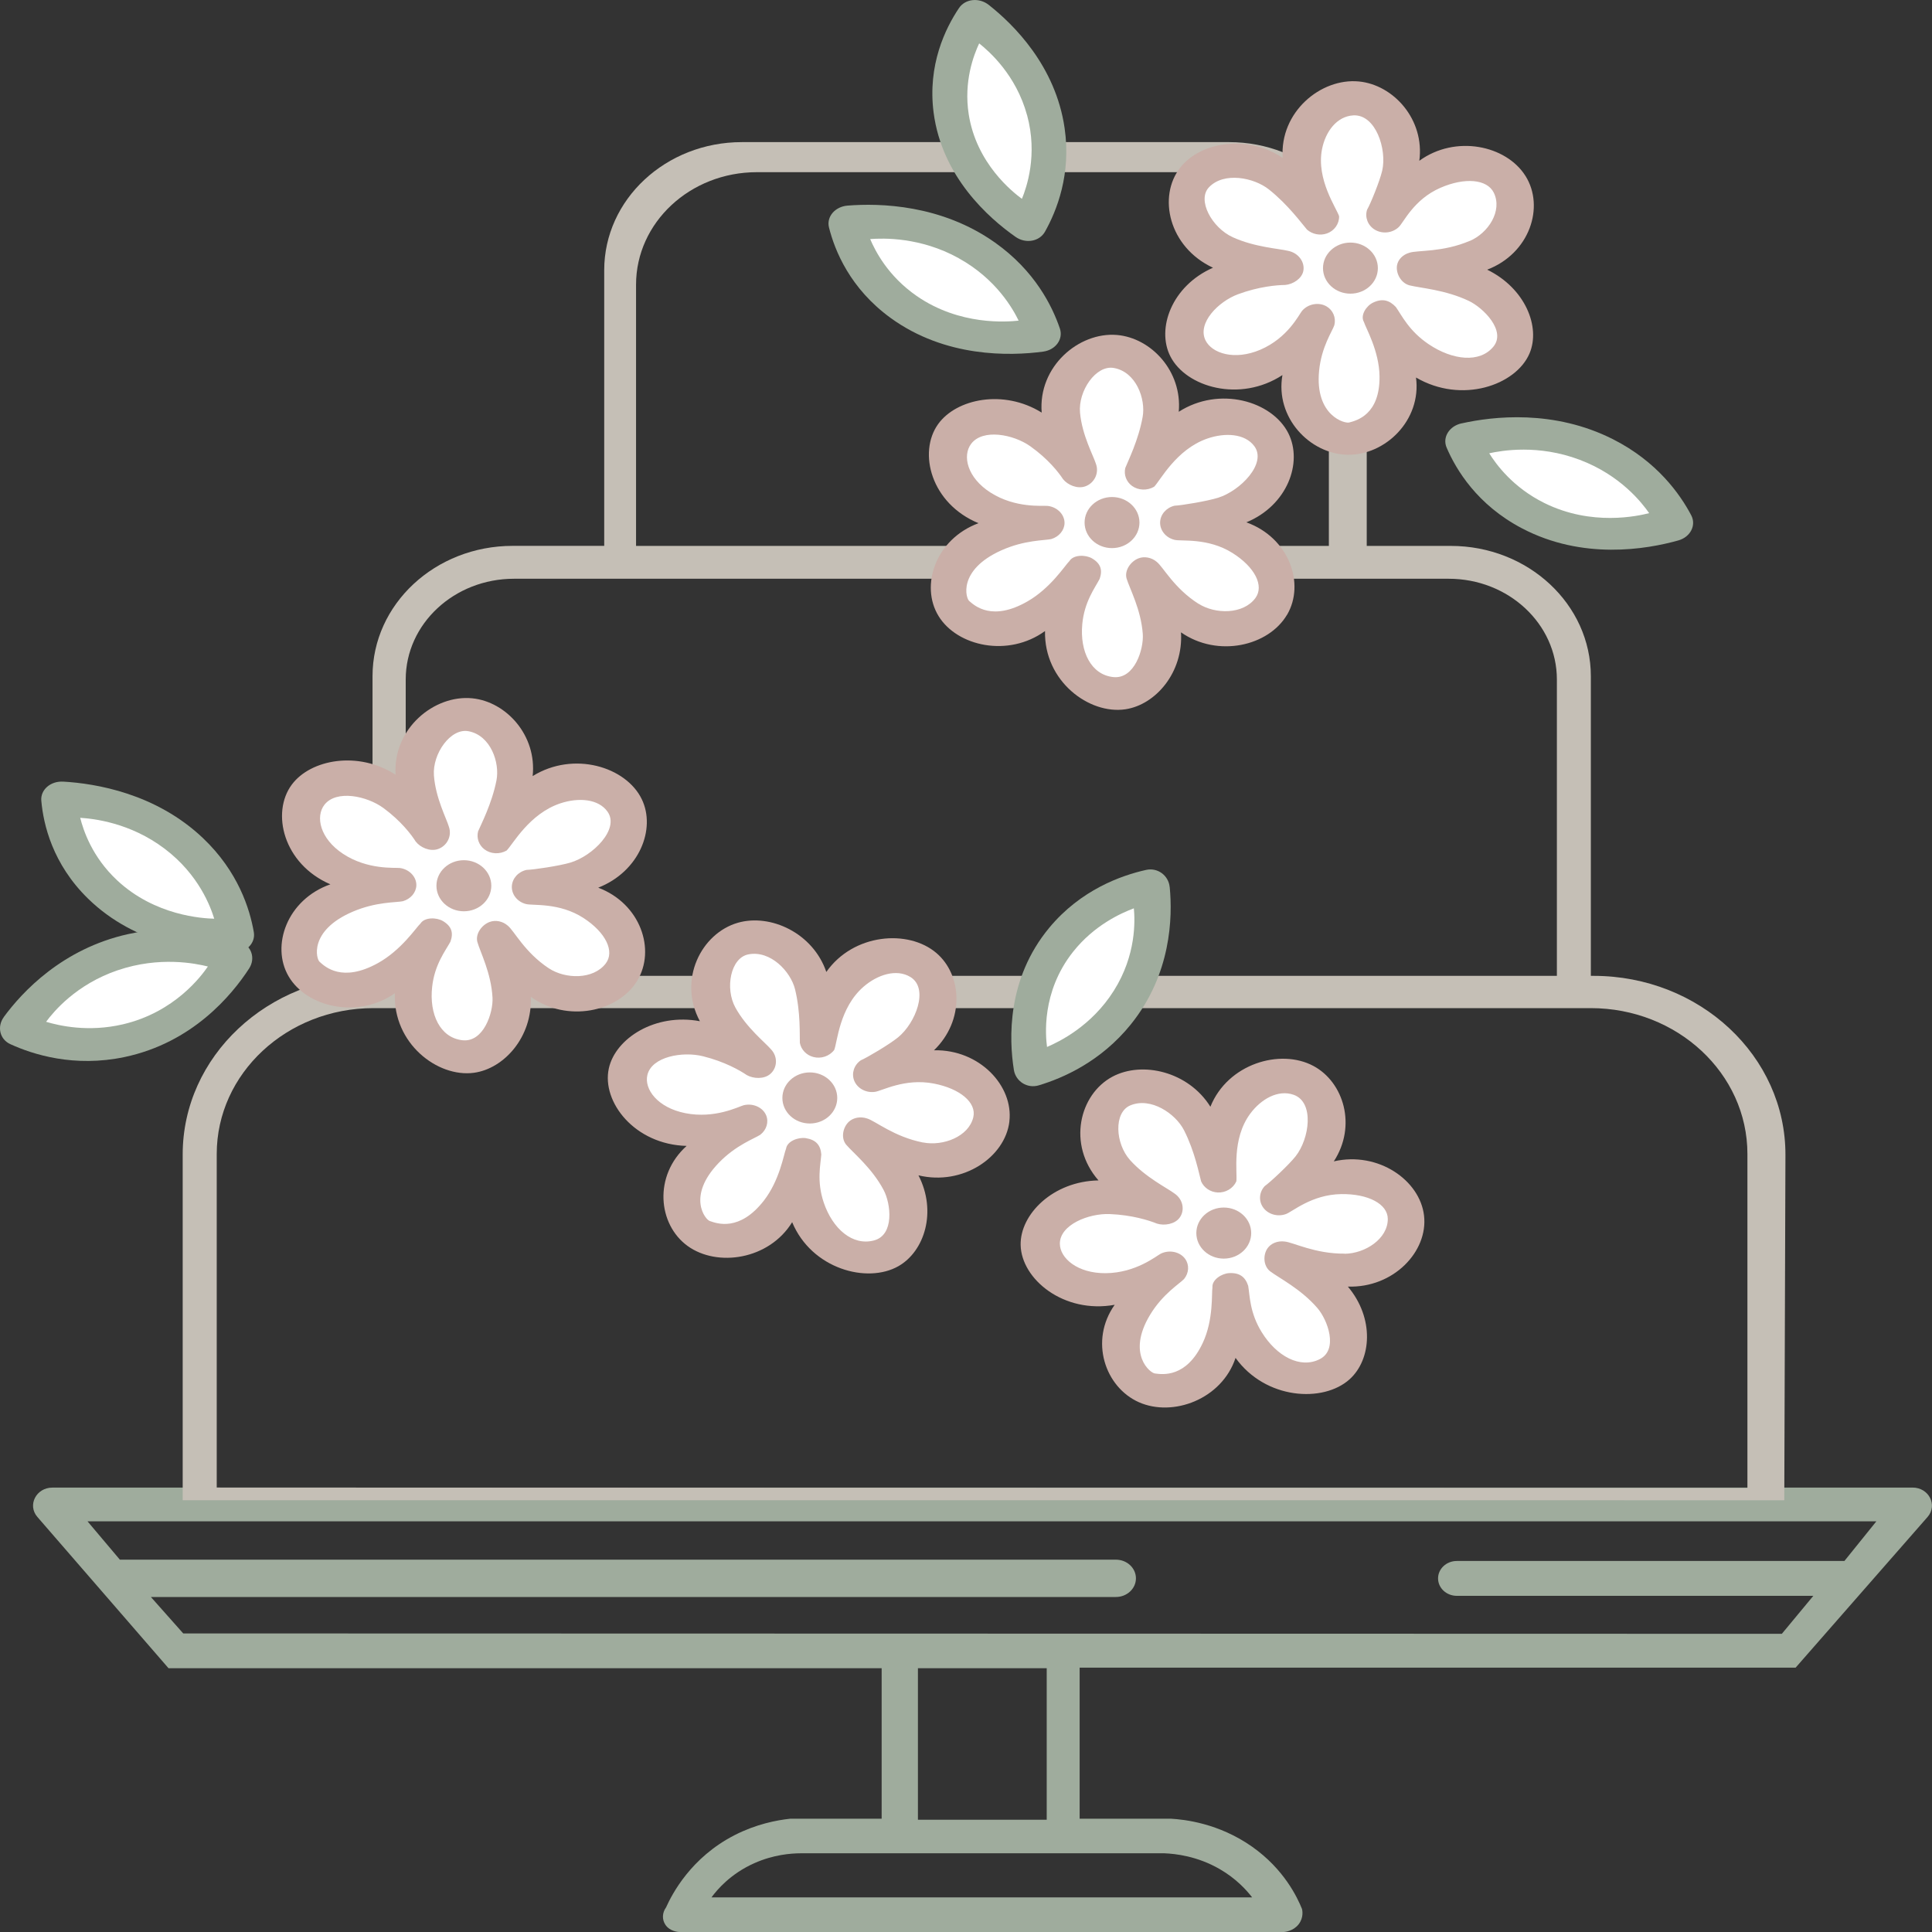 <?xml version="1.0" encoding="UTF-8"?><svg xmlns="http://www.w3.org/2000/svg" viewBox="0 0 500 500"><rect x="0" y="0" width="500" height="500" fill="#333333" stroke="none"/><defs><style>.d{fill:#fff;}.e{fill:#9fac9d;}.f{fill:#caafa8;}.g{fill:#c5bfb6;}</style></defs><g id="a"><path class="e" d="M494.98,384.99H13.57c-4.21,0-6.54,4.54-3.9,7.59,11.31,13.05,22.63,26.1,33.94,39.15H228.17v38.95h-23.64c-3.62,.39-8.85,1.41-14.39,4.24-11.34,5.8-16.2,15.25-17.77,18.72-1.01,1.38-1.07,3.16-.15,4.51,1.17,1.72,3.32,1.84,3.52,1.85h156.52c.31-.02,2.43-.22,3.82-1.99,1.38-1.76,.95-3.68,.88-3.96-1.22-3.03-4.66-10.31-12.92-16.13-8.65-6.09-17.55-7.04-20.99-7.24h-23.64v-39.09h185.29c11.38-13,22.77-26,34.15-39,2.67-3.05,.34-7.61-3.88-7.61Zm-193.62,94.64c2.8,.12,8.47,.71,14.32,4.1,4.21,2.44,6.87,5.36,8.37,7.31H184.13c1.49-2.02,4.95-6.12,11.09-8.85,4.95-2.21,9.47-2.55,12-2.56h94.15Zm-63.8-8.68v-39.22h33.33v39.22h-33.33Zm239.77-66.97h-100.31c-2.68,0-4.85,2.02-4.85,4.51h0c0,2.49,2.17,4.51,4.85,4.51h92.27c-2.72,3.28-5.43,6.55-8.15,9.83l-413.72-.1c-2.79-3.14-5.58-6.29-8.37-9.43h249.74c2.87,0,5.19-2.16,5.19-4.83s-2.32-4.83-5.19-4.83H31.02c-2.79-3.31-5.58-6.61-8.37-9.92H485.6c-2.75,3.42-5.51,6.83-8.26,10.25Z"/></g><g id="b"><path class="g" d="M412.4,252.55h-.69v-77.54c0-18.63-16.24-33.73-36.25-33.73h-21.75V69.93c0-18.31-15.94-33.15-35.62-33.15h-126.1c-19.67,0-35.62,14.84-35.62,33.15v71.34h-23.71c-20.03,0-36.25,15.1-36.25,33.73v77.54c-27.18,.26-49.13,20.87-49.13,46.24v89.48H461.77l.3-89.33c.08-25.59-22.18-46.38-49.67-46.38ZM164.61,73.67c0-16.07,13.99-29.11,31.28-29.11h116.74c17.28,0,31.28,13.04,31.28,29.11v67.61H164.61V73.67Zm-59.61,102.18c0-14.39,12.54-26.07,28.02-26.07h241.9c15.46,0,28,11.68,28,26.07v76.7H105v-76.7Zm347.23,209.28c-132.04-.04-264.08-.09-396.14-.15v-86.33c0-20.85,18.16-37.75,40.56-37.75H411.67c22.4,0,40.56,16.9,40.56,37.75v86.47Z"/></g><g id="c"><path class="d" d="M362.59,314.19c.08,.33,.13,.67,.18,1.02,.7,5.47-3.56,10.45-9.52,11.14l-16.55,1.91,10.21,12.09c1.01,1.19,1.66,2.51,1.99,3.88,.9,3.67-.52,7.65-3.99,10.11-4.75,3.39-11.59,2.62-15.24-1.71l-11.24-13.31-6.57,14.14c-2.36,5.07-8.74,7.47-14.27,5.35-5.52-2.13-8.09-7.96-5.74-13.04l7.06-15.19-17.77,2.05c-5.59,.64-10.7-2.7-11.9-7.62-.08-.33-.13-.67-.18-1.02-.7-5.47,3.56-10.45,9.53-11.14l18.2-2.09-10.49-12.43c-1.01-1.19-1.66-2.51-1.99-3.88-.9-3.65,.52-7.63,3.98-10.09,4.77-3.4,11.59-2.62,15.26,1.71l11.29,13.36,6.85-14.77c1.43-3.07,4.34-5.17,7.63-5.87,2.15-.46,4.46-.32,6.64,.51,5.53,2.12,8.09,7.96,5.74,13.04l-7.49,16.14,16.49-1.91c5.59-.64,10.7,2.7,11.9,7.62Z"/><g><path class="f" d="M368.54,314.6c-1.06-9.17-11.86-16.68-23.35-14.04,6-9.2,2.56-20.51-5.29-24.7-8.57-4.58-22.17-.57-26.65,10.56-5.7-9.13-17.63-11.88-25.33-7.79-8.6,4.57-11.75,17.59-3.63,26.86-11.81,.21-20.31,8.78-20.15,16.71,.18,8.84,11.15,17.87,24.34,15.48-6.6,9.31-2.5,21.33,6.28,25.22,8.81,3.9,21.45-.78,25-11.48,7.75,10.79,22.68,11.69,29.51,5.54,5.72-5.15,6.44-15.84-.44-23.99,11.87,.37,20.78-9.14,19.71-18.35Zm-20.56,9.84c-7.69,.07-13.36-2.97-15.56-3.14-1.78-.22-3.51,.48-4.4,1.78-1.14,1.65-1.13,4.46,.66,5.91,2.35,1.78,7.98,4.57,12.26,9.53,2.65,3.06,5.48,10.75,.62,13.22-5.1,2.6-11.2-.79-15.01-6.94-3.14-5.06-3.08-9.46-3.52-12.03-.75-2.29-2.2-3.43-4.92-3.29-1.92,.1-4.51,1.72-4.33,3.7-.26,1.5,.33,8.3-2.5,14.35-4.26,9.12-10.46,8.17-12.33,7.93-1.16,0-7.49-4.94-1.32-15.17,3.28-5.44,7.65-8.06,8.81-9.29,1.28-1.57,1.38-3.67,.29-5.19-1.29-1.81-4.03-2.47-6.31-1.37-1.21,.63-6.45,4.98-14.24,5.06-7.34,.07-11.89-3.9-11.89-7.65,0-4.89,7.46-7.87,12.92-7.65,5.78,.23,10.2,1.65,12.19,2.46,1.95,.62,4.64,.15,5.87-1.5,1.43-1.92,.93-4.77-1.32-6.29-1.8-1.37-7.45-4.13-11.49-8.64-3.87-4.33-4.25-12.34,.05-14.15,5.34-2.25,11.73,2.16,13.9,6.4,2.83,5.54,3.93,11.45,4.44,13.26,.73,1.65,2.39,2.77,4.26,2.87,2.07,.11,4.02-1.04,4.85-2.87,.33-2.12-1.28-10.92,3.59-17.51,2.81-3.8,7.22-6.32,11.24-4.9,5.43,1.91,4.11,11.38,.51,15.92-1.75,2.21-6.51,6.66-8,7.72-1.43,1.55-1.6,3.79-.44,5.47,1.23,1.78,3.69,2.54,5.87,1.78,1.69-.55,6.68-5.08,14.39-5.19,6.97-.1,12.02,2.56,12.04,6.42,.03,5.16-5.89,8.97-11.16,9.02Z"/><ellipse class="f" cx="316.71" cy="319.12" rx="7.1" ry="6.61"/></g><path class="d" d="M255.51,288.63c0,.33-.03,.68-.06,1.03-.59,5.48-5.92,9.48-11.89,8.94l-16.6-1.49,7.14,13.86c.71,1.36,1.03,2.78,1.04,4.19,.02,3.76-2.29,7.36-6.26,9.06-5.43,2.35-11.92,.22-14.48-4.75l-7.86-15.27-9.71,12.48c-3.49,4.47-10.28,5.52-15.18,2.34-4.89-3.2-6.04-9.41-2.55-13.89l10.44-13.39-17.82-1.6c-5.61-.51-9.81-4.8-9.83-9.84,0-.33,.03-.68,.06-1.03,.59-5.48,5.92-9.48,11.91-8.94l18.25,1.64-7.33-14.25c-.71-1.36-1.03-2.78-1.04-4.19-.02-3.75,2.29-7.34,6.24-9.05,5.45-2.35,11.92-.22,14.49,4.75l7.89,15.33,10.14-13.03c2.11-2.71,5.44-4.16,8.82-4.18,2.21-.01,4.43,.59,6.36,1.84,4.91,3.19,6.04,9.41,2.55,13.89l-11.09,14.24,16.54,1.48c5.61,.51,9.81,4.8,9.83,9.84Z"/><g><path class="f" d="M261.22,290.24c1.11-9.17-7.68-18.68-19.5-18.43,8.01-7.76,7.29-19.5,.61-25.18-7.29-6.21-21.51-5.04-28.48,4.91-3.43-10.06-14.43-15.17-22.9-12.73-9.46,2.72-15.58,14.78-9.82,25.48-11.58-2.18-21.88,4.45-23.57,12.23-1.89,8.66,6.7,19.7,20.14,20.04-8.62,7.75-7.43,20.31,.23,25.88,7.69,5.59,21.12,3.58,27.08-6.14,5.04,12.1,19.41,16,27.51,11.38,6.78-3.87,9.99-14.16,5.18-23.5,11.5,2.76,22.42-4.71,23.53-13.92Zm-22.36,5.44c-7.52-1.49-12.35-5.61-14.46-6.22-1.68-.57-3.53-.25-4.71,.84-1.5,1.38-2.14,4.12-.74,5.9,1.88,2.21,6.72,6.08,9.74,11.79,1.87,3.53,2.83,11.6-2.48,13.03-5.59,1.5-10.74-3.03-13.03-9.81-1.88-5.57-.8-9.86-.63-12.45-.19-2.38-1.35-3.79-4.03-4.21-1.9-.29-4.81,.76-5.09,2.73-.6,1.42-1.62,8.17-5.79,13.5-6.29,8.04-12.12,5.85-13.89,5.24-1.13-.23-6.15-6.34,2.26-15.07,4.47-4.65,9.35-6.32,10.77-7.29,1.62-1.27,2.21-3.3,1.5-5.01-.84-2.03-3.36-3.22-5.84-2.61-1.33,.37-7.46,3.56-15.08,2.05-7.18-1.42-10.7-6.21-9.82-9.88,1.14-4.77,9.12-6.17,14.4-4.85,5.59,1.39,9.57,3.67,11.32,4.87,1.76,.99,4.5,1.08,6.08-.28,1.84-1.58,2.02-4.47,.18-6.4-1.44-1.7-6.31-5.54-9.19-10.76-2.76-5-1.27-12.91,3.36-13.8,5.74-1.11,10.95,4.48,12.07,9.06,1.47,5.98,1.16,11.97,1.24,13.84,.33,1.76,1.69,3.19,3.49,3.66,1.99,.53,4.17-.2,5.4-1.82,.82-2,1.31-10.92,7.6-16.37,3.63-3.14,8.53-4.7,12.12-2.51,4.86,2.97,1.35,11.94-3.22,15.64-2.23,1.81-7.91,5.18-9.62,5.92-1.76,1.22-2.45,3.37-1.71,5.25,.79,1.99,3.01,3.22,5.32,2.92,1.78-.19,7.71-3.61,15.26-2.16,6.83,1.31,11.13,4.94,10.25,8.71-1.18,5.04-7.85,7.56-13,6.54Z"/><ellipse class="f" cx="209.58" cy="284.15" rx="7.1" ry="6.61"/></g><path class="d" d="M160.33,250.26c-.14,.31-.32,.62-.49,.93-2.87,4.81-9.47,6.53-14.72,3.83l-14.61-7.49,.66,15.36c.07,1.51-.24,2.94-.83,4.23-1.58,3.46-5.24,5.91-9.6,6.02-5.99,.15-11.04-4.2-11.27-9.7l-.73-16.92-14.23,7.88c-5.1,2.82-11.78,1.29-14.94-3.45-3.13-4.74-1.54-10.87,3.56-13.69l15.28-8.45-15.69-8.04c-4.93-2.54-6.96-8.03-4.85-12.66,.14-.31,.32-.62,.49-.93,2.87-4.81,9.47-6.53,14.74-3.82l16.06,8.23-.67-15.79c-.07-1.51,.24-2.94,.83-4.23,1.57-3.45,5.23-5.9,9.58-6.01,6-.15,11.04,4.2,11.29,9.7l.73,16.98,14.85-8.23c3.09-1.71,6.77-1.82,9.88-.59,2.03,.8,3.82,2.17,5.06,4.04,3.15,4.73,1.54,10.87-3.56,13.69l-16.24,8.99,14.56,7.45c4.93,2.54,6.96,8.03,4.85,12.66Z"/><g><path class="f" d="M164.89,253.84c4.91-8.01,.89-19.98-10.07-24.11,10.66-4.18,14.99-15.22,11.27-22.9-4.06-8.39-17.61-12.56-28.24-5.98,1.13-10.5-6.8-19.24-15.62-20.13-9.84-.99-20.6,7.84-19.85,19.78-9.71-6.27-21.99-3.97-26.85,2.54-5.42,7.26-2.22,20.56,9.97,25.82-11.21,3.94-15.46,15.92-10.79,23.85,4.68,7.96,17.88,11.07,27.48,4.34-.52,12.97,11.02,21.84,20.43,20.59,7.87-1.05,15.2-9.32,14.75-19.67,9.39,6.77,22.59,3.93,27.52-4.11Zm-22.85-3.24c-6.27-4.14-8.95-9.7-10.63-11.04-1.3-1.15-3.14-1.53-4.69-.96-1.96,.71-3.72,3-3.19,5.15,.78,2.72,3.58,8.06,3.93,14.41,.22,3.93-2.33,11.7-7.82,11.05-5.77-.68-8.58-6.74-7.8-13.81,.64-5.81,3.46-9.35,4.72-11.67,.83-2.26,.37-3.98-1.91-5.35-1.62-.97-4.74-1.07-5.84,.63-1.15,1.08-4.96,6.91-11.06,10.27-9.2,5.07-13.62,.91-14.98-.31-.94-.63-2.96-8.09,8.48-13.01,6.09-2.62,11.28-2.36,12.99-2.72,2.02-.57,3.43-2.22,3.51-4.05,.09-2.17-1.72-4.2-4.25-4.55-1.38-.15-8.37,.52-14.72-3.67-5.99-3.95-7.18-9.65-4.82-12.69,3.08-3.96,11-2.3,15.29,.85,4.54,3.34,7.23,6.9,8.32,8.64,1.19,1.56,3.67,2.65,5.71,1.99,2.36-.77,3.76-3.36,2.89-5.81-.6-2.09-3.44-7.41-3.87-13.27-.41-5.61,4.32-12.32,8.95-11.44,5.75,1.09,8.15,8.15,7.23,12.76-1.19,6.03-4.02,11.42-4.75,13.16-.44,1.73,.2,3.55,1.64,4.65,1.6,1.22,3.91,1.35,5.73,.32,1.6-1.54,5.84-9.55,13.94-12.23,4.67-1.55,9.83-1.18,12.19,2.16,3.2,4.51-3.83,11.46-9.61,13.18-2.81,.84-9.46,1.84-11.35,1.89-2.14,.47-3.68,2.19-3.8,4.19-.12,2.11,1.39,4.07,3.64,4.64,1.71,.48,8.61-.47,14.93,3.64,5.72,3.72,8.13,8.63,5.71,11.77-3.23,4.19-10.42,4.05-14.72,1.22Z"/><ellipse class="f" cx="120.05" cy="229.23" rx="7.1" ry="6.61"/></g><path class="d" d="M328.45,155.62c-.13,.31-.3,.62-.47,.93-2.78,4.86-9.35,6.68-14.65,4.07l-14.75-7.25,.95,15.35c.1,1.51-.18,2.94-.75,4.24-1.52,3.49-5.13,6-9.48,6.17-5.99,.25-11.12-4.02-11.45-9.52l-1.04-16.9-14.08,8.1c-5.05,2.91-11.76,1.47-15-3.21-3.22-4.69-1.74-10.84,3.31-13.75l15.12-8.7-15.83-7.78c-4.98-2.46-7.11-7.91-5.08-12.58,.13-.31,.3-.62,.47-.93,2.78-4.86,9.35-6.68,14.67-4.06l16.21,7.97-.97-15.78c-.1-1.51,.18-2.94,.75-4.24,1.51-3.47,5.12-5.98,9.46-6.16,6-.25,11.12,4.02,11.46,9.52l1.05,16.97,14.7-8.47c3.06-1.76,6.73-1.93,9.87-.75,2.05,.77,3.86,2.11,5.13,3.96,3.24,4.68,1.74,10.84-3.31,13.75l-16.07,9.25,14.7,7.21c4.98,2.46,7.11,7.91,5.08,12.58Z"/><g><path class="f" d="M333.08,159.13c4.76-8.09,.52-19.99-10.52-23.95,10.58-4.35,14.7-15.46,10.85-23.08-4.21-8.32-17.84-12.27-28.35-5.53,.94-10.52-7.16-19.13-15.99-19.88-9.86-.83-20.45,8.17-19.48,20.09-9.82-6.11-22.06-3.62-26.8,2.97-5.28,7.35-1.84,20.59,10.45,25.65-11.13,4.12-15.16,16.16-10.35,24.02,4.83,7.89,18.08,10.78,27.56,3.89-.28,12.98,11.42,21.66,20.81,20.25,7.85-1.18,15.02-9.56,14.38-19.91,9.52,6.62,22.66,3.57,27.44-4.55Zm-22.91-2.87c-6.35-4.04-9.13-9.55-10.83-10.87-1.32-1.12-3.17-1.48-4.7-.89-1.95,.75-3.67,3.06-3.09,5.2,.83,2.71,3.73,8,4.2,14.35,.29,3.92-2.12,11.74-7.61,11.18-5.78-.59-8.7-6.61-8.05-13.68,.53-5.82,3.29-9.4,4.5-11.74,.79-2.27,.3-3.98-2.01-5.32-1.64-.94-4.76-.99-5.83,.73-1.13,1.1-4.83,6.99-10.87,10.44-9.1,5.21-13.6,1.13-14.99-.07-.95-.62-3.11-8.04,8.24-13.15,6.04-2.72,11.23-2.54,12.94-2.93,2.01-.6,3.39-2.28,3.43-4.1,.05-2.17-1.79-4.17-4.34-4.48-1.38-.13-8.35,.65-14.79-3.44-6.06-3.85-7.36-9.53-5.05-12.61,3-4.01,10.95-2.48,15.3,.6,4.6,3.26,7.36,6.78,8.48,8.51,1.22,1.54,3.72,2.59,5.74,1.89,2.35-.81,3.69-3.42,2.78-5.86-.64-2.08-3.57-7.36-4.11-13.21-.51-5.61,4.09-12.39,8.74-11.58,5.77,1,8.3,8.02,7.47,12.65-1.08,6.05-3.81,11.48-4.5,13.24-.41,1.74,.26,3.54,1.73,4.62,1.62,1.19,3.94,1.29,5.74,.23,1.57-1.56,5.67-9.64,13.71-12.45,4.64-1.62,9.81-1.33,12.23,1.96,3.28,4.46-3.62,11.52-9.36,13.33-2.8,.88-9.43,1.99-11.31,2.07-2.13,.51-3.64,2.25-3.72,4.25-.08,2.11,1.47,4.04,3.73,4.58,1.72,.45,8.6-.61,14.99,3.4,5.78,3.63,8.28,8.5,5.93,11.68-3.15,4.25-10.35,4.22-14.7,1.46Z"/><ellipse class="f" cx="287.79" cy="135.24" rx="7.1" ry="6.61"/></g><path class="d" d="M389.18,47.42c.22,.27,.42,.56,.62,.86,3.04,4.72,1.34,10.89-3.79,13.79l-14.27,8.04,14.63,7.14c1.44,.7,2.61,1.66,3.52,2.78,2.43,3,2.89,7.18,.81,10.74-2.85,4.91-9.42,6.81-14.66,4.24l-16.11-7.86,.22,15.41c.08,5.53-4.69,10.14-10.67,10.32-5.98,.16-10.88-4.18-10.96-9.71l-.23-16.55-15.32,8.63c-4.82,2.71-10.95,1.61-14.21-2.42-.22-.27-.42-.56-.62-.86-3.04-4.72-1.34-10.89,3.8-13.8l15.69-8.84-15.03-7.35c-1.44-.7-2.61-1.66-3.52-2.78-2.42-2.99-2.88-7.16-.81-10.72,2.86-4.92,9.42-6.81,14.67-4.25l16.17,7.89-.24-16.09c-.05-3.35,1.69-6.37,4.39-8.26,1.76-1.24,3.93-1.99,6.28-2.06,5.98-.18,10.88,4.18,10.96,9.71l.26,17.58,14.21-8.02c4.82-2.71,10.95-1.61,14.21,2.42Z"/><g><path class="f" d="M394.79,45.53c-5-7.96-18.15-10.7-27.47-3.92,1.43-10.68-6.68-19.69-15.68-20.53-9.84-.92-20.48,7.93-19.68,19.78-9.21-6.16-21.31-4.13-26.53,2.54-5.84,7.44-3,20.52,8.49,25.89-10.68,4.69-14.68,15.75-11.04,22.92,4.05,8,18.02,12.06,29.01,4.86-1.93,11.01,7.09,20.42,16.81,20.62,9.75,.2,19.23-8.89,17.76-19.99,11.81,6.9,25.83,2.02,29.36-6.19,2.95-6.87-1.08-16.91-10.94-21.72,11-4.19,14.94-16.25,9.92-24.25Zm-14.43,16.81c-6.98,2.99-13.5,2.38-15.58,3.06-1.72,.48-2.99,1.77-3.24,3.3-.31,1.94,.93,4.5,3.2,5.14,2.92,.73,9.29,1.14,15.38,4.03,3.76,1.79,9.72,7.73,6.38,11.83-3.51,4.31-10.56,3.55-16.75-.61-5.09-3.42-6.97-7.46-8.5-9.63-1.69-1.8-3.52-2.29-5.93-1.13-1.71,.82-3.36,3.29-2.33,5.02,.43,1.47,3.95,7.45,4.03,14.04,.12,9.95-5.96,11.44-7.77,11.93-1.06,.44-9-1.65-7.87-13.34,.6-6.22,3.44-10.27,3.95-11.83,.48-1.92-.35-3.88-2.01-4.85-1.97-1.16-4.77-.71-6.36,1.16-.83,1.04-3.7,7-10.77,10.04-6.67,2.86-12.56,.97-14.22-2.45-2.15-4.46,3.35-10.02,8.43-11.9,5.37-1.99,10.04-2.38,12.2-2.4,2.05-.18,4.3-1.63,4.7-3.61,.46-2.29-1.25-4.71-3.97-5.23-2.24-.56-8.62-.93-14.28-3.51-5.43-2.47-9.31-9.64-6.17-12.93,3.89-4.09,11.65-2.5,15.49,.54,5.01,3.97,8.61,8.95,9.88,10.41,1.39,1.22,3.4,1.61,5.15,1,1.93-.68,3.21-2.48,3.16-4.46-.63-2.06-5.96-9.48-4.42-17.35,.89-4.54,3.82-8.51,8.1-8.75,5.8-.32,8.75,8.82,7.47,14.33-.63,2.69-3.01,8.55-3.91,10.09-.63,1.96,.2,4.07,2,5.16,1.91,1.15,4.48,.91,6.14-.62,1.3-1.14,3.86-7.18,10.85-10.22,6.32-2.75,12.09-2.24,13.81,1.28,2.29,4.7-1.43,10.43-6.22,12.48Z"/><ellipse class="f" cx="349.49" cy="69.39" rx="7.1" ry="6.61"/></g><path class="d" d="M296.19,231.78c.64,2.24,4.14,15.36-4.4,28.19-7.47,11.21-19.15,14.7-22.02,15.48-.39-.83-7.69-16.97,2.97-30.96,8.27-10.84,21.29-12.47,23.46-12.71Z"/><path class="e" d="M302.71,229.57c-.29-3.01-3.12-5.1-6.09-4.44-6.44,1.43-16.93,5.15-25.08,14.98-10.98,13.24-10.43,28.77-9.15,36.78,.48,3,3.49,4.88,6.43,4,6.27-1.88,16.06-6.13,23.84-15.78,10.47-12.99,10.82-27.72,10.06-35.54Zm-14.45,26.82c-5.79,9.2-14.22,13.25-17.29,14.56-.36-2.74-1.53-14.17,6.72-24.6,5.48-6.93,12.45-10.04,15.75-11.28,.29,3.12,.67,12.04-5.18,21.32Z"/><path class="d" d="M7.55,265.34c1.04-2.1,7.33-14.29,22.7-19.1,13.43-4.2,24.82,.04,27.57,1.14-.27,.88-5.7,17.64-23.49,22.09-13.79,3.45-24.95-3.02-26.78-4.13Z"/><path class="e" d="M1.01,263.18c-1.84,2.5-1.09,5.78,1.65,7.04,5.94,2.72,16.57,6.08,29.58,3.34,17.53-3.69,27.74-15.98,32.23-22.91,1.69-2.6,.65-5.83-2.21-6.9-6.12-2.28-16.58-4.81-29.17-1.99-16.96,3.79-27.32,14.93-32.09,21.42Zm29.5-12.09c10.76-3.65,20.03-1.77,23.29-.96-1.6,2.33-8.53,11.83-22.02,14.97-8.97,2.09-16.47,.35-19.85-.66,1.91-2.57,7.73-9.67,18.59-13.36Z"/><path class="d" d="M17.69,208.63c2.47-.25,16.94-1.48,29.26,8.33,10.77,8.57,12.71,19.85,13.1,22.61-.94,.24-19.19,4.5-32.42-7.43-10.26-9.25-10.02-21.48-9.94-23.51Z"/><path class="e" d="M16.33,202.29c-3.24-.19-5.89,2.1-5.64,4.93,.54,6.14,2.9,16.36,12.1,25.35,12.4,12.11,28.97,13.96,37.67,13.99,3.26,.01,5.71-2.47,5.23-5.31-1.04-6.05-4.08-15.71-13.14-24.33-12.2-11.6-27.79-14.16-36.22-14.64Zm26.28,17.36c8.89,6.72,11.91,15.1,12.83,18.11-2.97-.08-15.28-.75-25.1-9.91-6.53-6.09-8.77-12.98-9.58-16.2,3.35,.21,12.88,1.21,21.85,8Z"/><path class="d" d="M381.52,115.26c2.29-.91,15.73-6.04,30.6-.03,13,5.26,18.4,15.51,19.64,18.04-.83,.48-16.92,9.54-33.34,1.75-12.72-6.04-16.34-17.8-16.91-19.76Z"/><path class="e" d="M378.22,109.57c-3.16,.71-4.97,3.61-3.84,6.26,2.45,5.72,7.92,14.85,19.56,20.93,15.67,8.2,32.1,5.44,40.42,3.1,3.12-.88,4.68-3.92,3.33-6.5-2.9-5.5-8.85-13.91-20.22-19.67-15.32-7.76-31.03-5.95-39.24-4.11Zm30.6,9.42c10.61,4,16.14,11.18,17.98,13.81-2.86,.73-14.85,3.46-27.12-2.62-8.16-4.04-12.48-10.01-14.27-12.87,3.27-.72,12.7-2.36,23.41,1.68Z"/><path class="d" d="M221.7,59.3c2.41-.58,16.52-3.77,30.26,4.25,12,7.01,15.69,17.9,16.51,20.58-.9,.36-18.27,7.07-33.24-2.94-11.6-7.75-13.28-19.89-13.53-21.9Z"/><path class="e" d="M219.35,53.21c-3.24,.26-5.5,2.88-4.81,5.65,1.5,6,5.44,15.79,15.96,23.43,14.17,10.29,30.85,9.86,39.46,8.71,3.23-.43,5.26-3.22,4.34-5.96-1.98-5.85-6.5-14.98-16.82-22.28-13.89-9.82-29.72-10.22-38.13-9.55Zm28.73,13.6c9.85,5.44,14.15,13.31,15.54,16.17-2.95,.32-15.24,1.34-26.39-6.39-7.42-5.14-10.72-11.64-12.03-14.72,3.35-.25,12.93-.56,22.88,4.93Z"/><path class="d" d="M252.91,7.1c2.14,1.18,14.53,8.23,18.12,22.96,3.13,12.87-2.55,22.98-4.02,25.41-.91-.34-18.28-7.06-21.22-23.99-2.29-13.12,5.76-22.79,7.12-24.38Z"/><path class="e" d="M255.88,1.26c-2.48-1.95-6.07-1.59-7.69,.82-3.51,5.22-8.18,14.73-6.57,27.06,2.16,16.61,14.27,27.31,21.22,32.17,2.61,1.83,6.17,1.2,7.6-1.35,3.05-5.43,6.82-14.86,5.08-26.81-2.33-16.09-13.19-26.81-19.64-31.89Zm9.93,28.54c2.81,10.33-.14,18.73-1.34,21.66-2.33-1.72-11.78-9.1-13.77-21.91-1.32-8.52,1.3-15.29,2.71-18.32,2.55,2.03,9.55,8.14,12.39,18.57Z"/></g></svg>